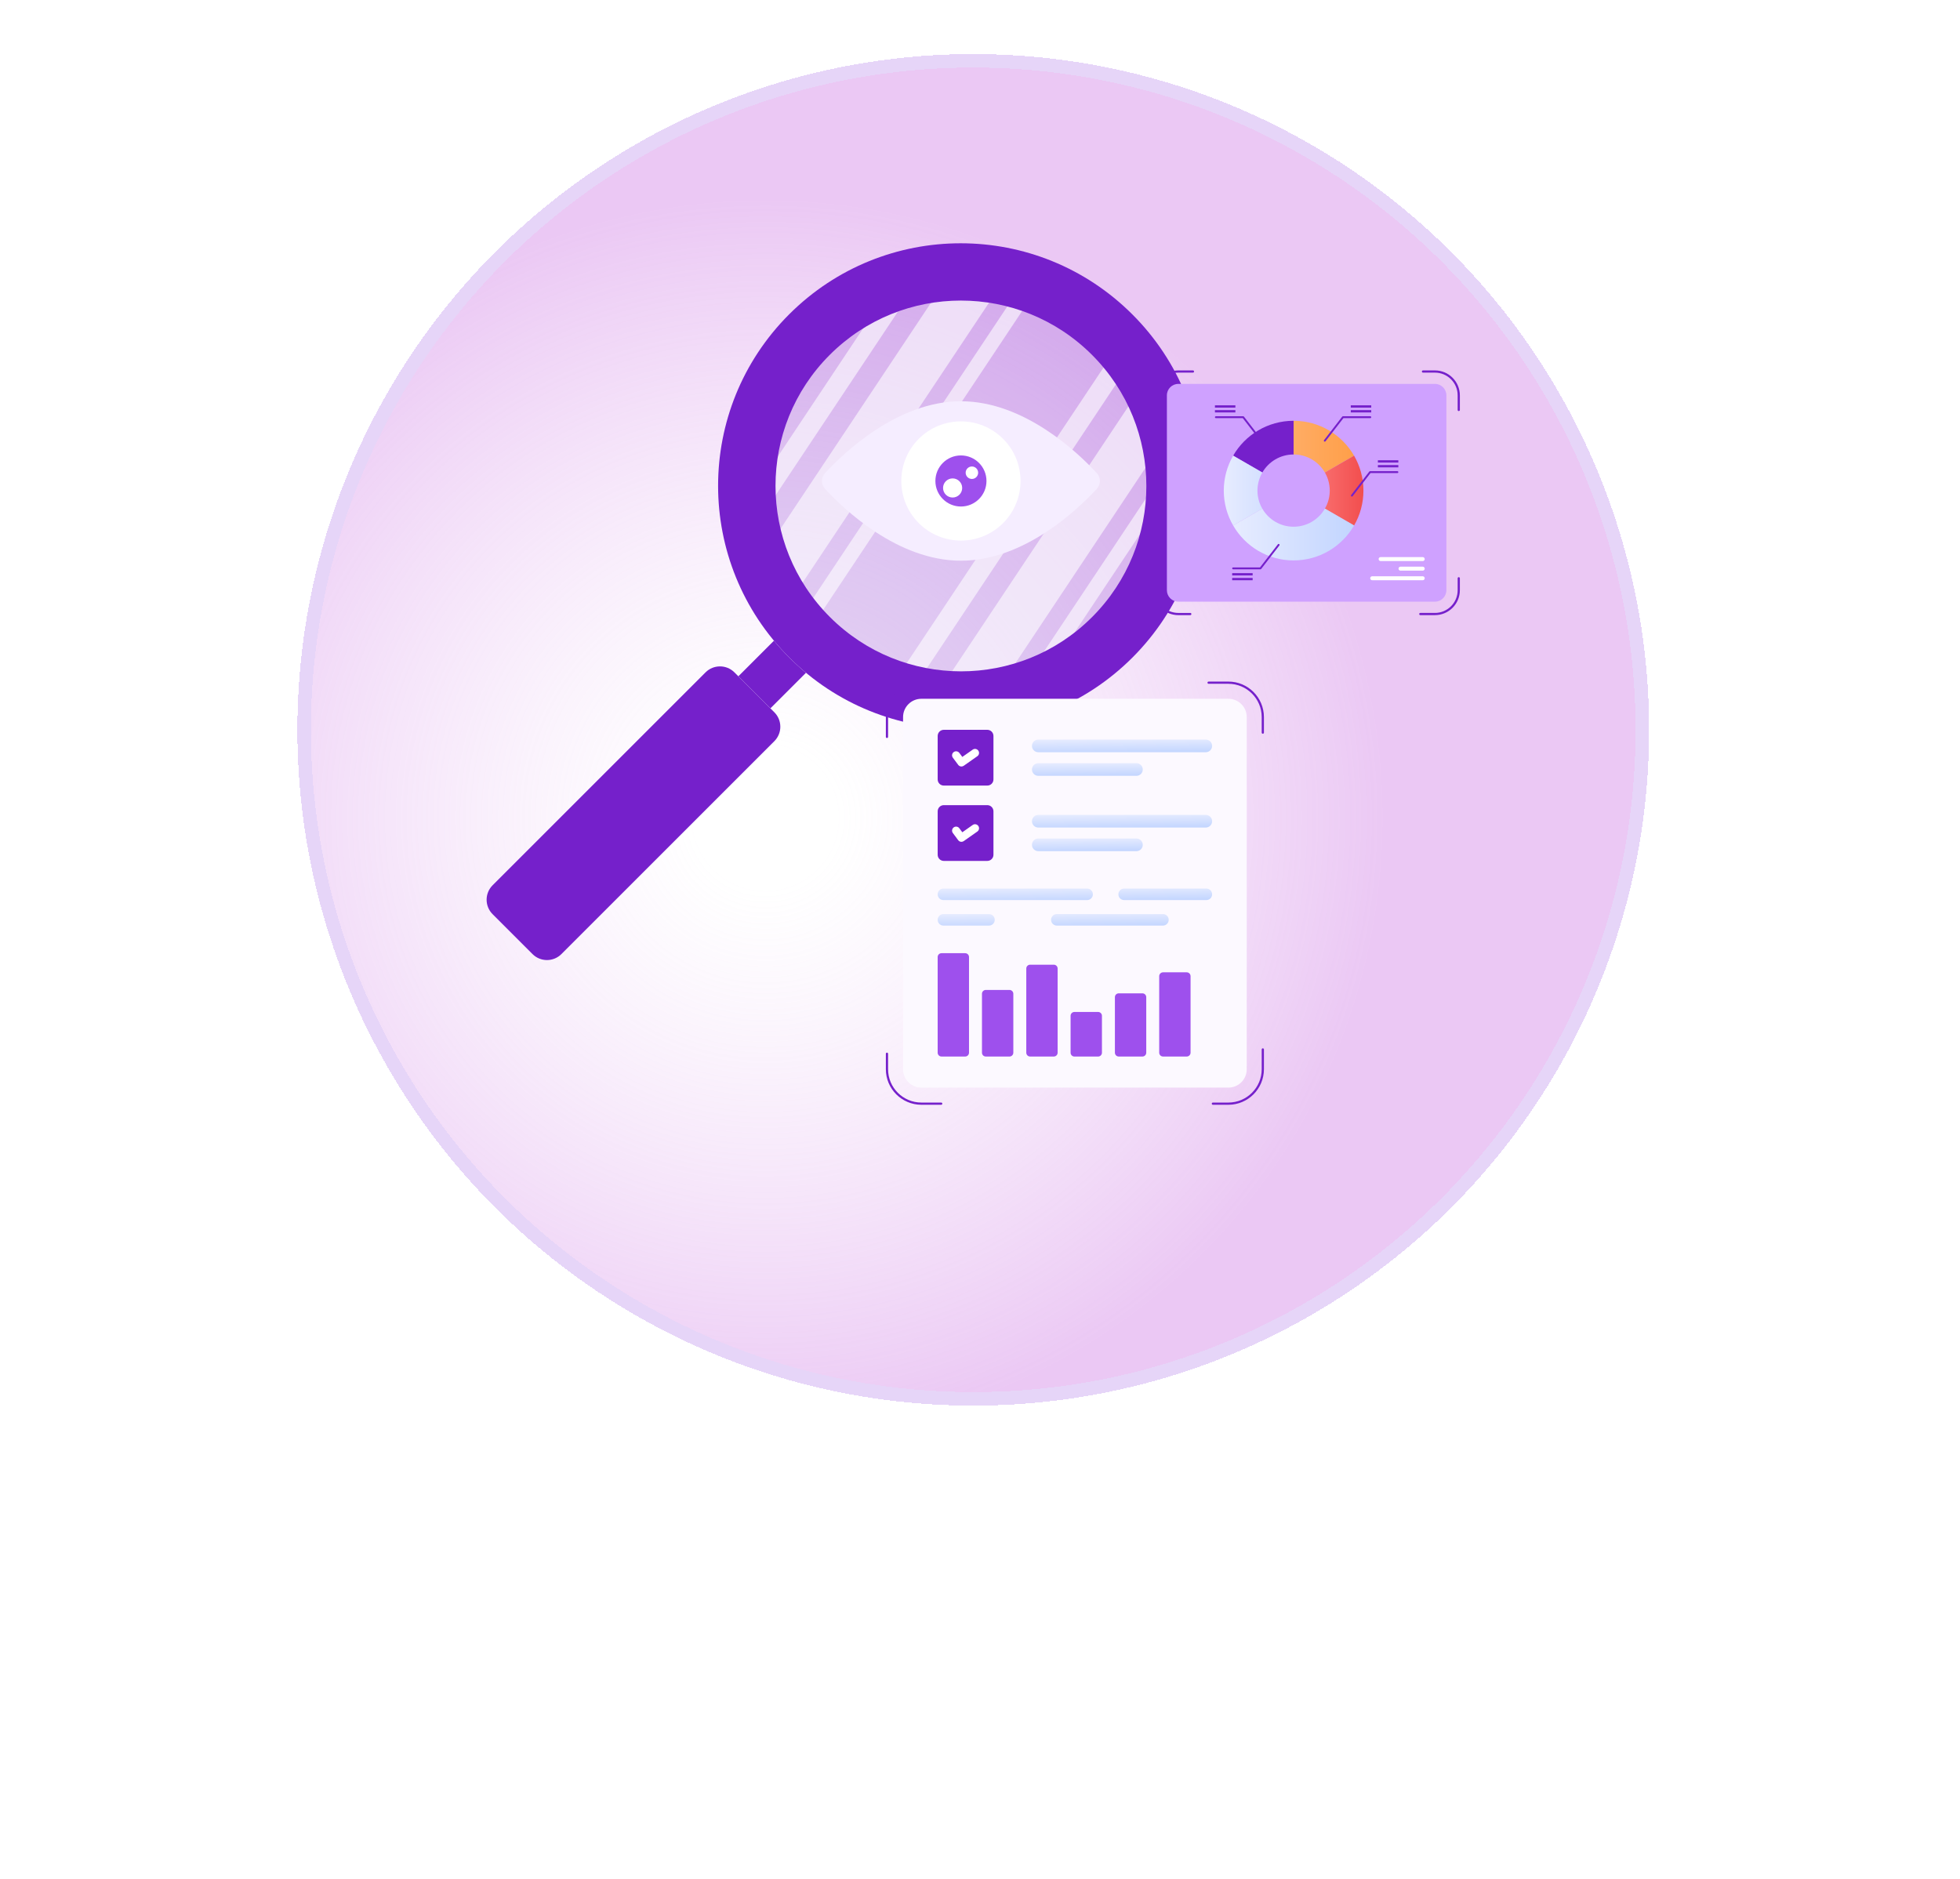 <svg width="145" height="139" viewBox="0 0 145 139" fill="none" xmlns="http://www.w3.org/2000/svg">
<path d="M10.425 129.932C10.425 133.012 8.409 135.168 5.539 135.168C2.683 135.168 0.695 133.012 0.695 129.932C0.695 126.866 2.697 124.696 5.553 124.696C8.423 124.696 10.425 126.852 10.425 129.932ZM8.983 129.932C8.983 127.58 7.611 126.026 5.553 126.026C3.495 126.026 2.137 127.58 2.137 129.932C2.137 132.284 3.495 133.852 5.553 133.852C7.611 133.852 8.983 132.27 8.983 129.932ZM11.956 138.066V128.154H13.146L13.244 129.386C13.706 128.448 14.63 127.958 15.722 127.958C17.682 127.958 18.9 129.428 18.9 131.528C18.9 133.614 17.752 135.182 15.722 135.182C14.63 135.182 13.72 134.72 13.272 133.88V138.066H11.956ZM13.286 131.584C13.286 132.984 14.098 133.992 15.442 133.992C16.786 133.992 17.584 132.984 17.584 131.584C17.584 130.17 16.786 129.162 15.442 129.162C14.098 129.162 13.286 130.156 13.286 131.584ZM22.214 135H20.898V129.26H19.554V128.154H20.898V126.012H22.214V128.154H23.558V129.26H22.214V135ZM25.383 126.53C24.907 126.53 24.515 126.138 24.515 125.662C24.515 125.172 24.907 124.794 25.383 124.794C25.859 124.794 26.251 125.172 26.251 125.662C26.251 126.138 25.859 126.53 25.383 126.53ZM24.739 135V128.154H26.055V135H24.739ZM29.282 135H27.966V128.154H29.142L29.268 129.05C29.618 128.406 30.346 127.958 31.312 127.958C32.376 127.958 33.132 128.49 33.482 129.344C33.804 128.49 34.63 127.958 35.694 127.958C37.262 127.958 38.214 128.938 38.214 130.52V135H36.926V130.842C36.926 129.764 36.324 129.148 35.4 129.148C34.406 129.148 33.748 129.848 33.748 130.94V135H32.446V130.828C32.446 129.75 31.858 129.162 30.934 129.162C29.94 129.162 29.282 129.848 29.282 130.94V135ZM40.682 126.53C40.206 126.53 39.814 126.138 39.814 125.662C39.814 125.172 40.206 124.794 40.682 124.794C41.158 124.794 41.55 125.172 41.55 125.662C41.55 126.138 41.158 126.53 40.682 126.53ZM40.038 135V128.154H41.354V135H40.038ZM48.178 135H42.844V133.936L46.541 129.26H42.844V128.154H48.178V129.232L44.455 133.894H48.178V135ZM51.665 135.168C50.195 135.168 49.327 134.342 49.327 133.096C49.327 131.836 50.265 131.052 51.875 130.926L54.031 130.758V130.562C54.031 129.414 53.345 129.008 52.421 129.008C51.315 129.008 50.685 129.498 50.685 130.324H49.537C49.537 128.896 50.713 127.958 52.477 127.958C54.171 127.958 55.319 128.854 55.319 130.702V135H54.199L54.059 133.894C53.709 134.678 52.771 135.168 51.665 135.168ZM52.043 134.146C53.289 134.146 54.045 133.334 54.045 132.046V131.682L52.295 131.822C51.133 131.934 50.657 132.382 50.657 133.054C50.657 133.782 51.189 134.146 52.043 134.146ZM58.964 135H57.648V129.26H56.304V128.154H57.648V126.012H58.964V128.154H60.308V129.26H58.964V135ZM62.133 126.53C61.657 126.53 61.265 126.138 61.265 125.662C61.265 125.172 61.657 124.794 62.133 124.794C62.609 124.794 63.001 125.172 63.001 125.662C63.001 126.138 62.609 126.53 62.133 126.53ZM61.489 135V128.154H62.805V135H61.489ZM64.268 131.57C64.268 129.456 65.78 127.972 67.838 127.972C69.882 127.972 71.394 129.456 71.394 131.57C71.394 133.684 69.882 135.168 67.838 135.168C65.78 135.168 64.268 133.684 64.268 131.57ZM65.598 131.57C65.598 132.998 66.508 133.992 67.838 133.992C69.154 133.992 70.078 132.998 70.078 131.57C70.078 130.142 69.154 129.148 67.838 129.148C66.508 129.148 65.598 130.142 65.598 131.57ZM74.166 135H72.85V128.154H74.04L74.18 129.204C74.614 128.42 75.482 127.958 76.448 127.958C78.254 127.958 79.08 129.064 79.08 130.814V135H77.764V131.108C77.764 129.722 77.12 129.162 76.112 129.162C74.88 129.162 74.166 130.044 74.166 131.374V135ZM91.531 135L90.734 134.09C89.95 134.79 88.871 135.182 87.597 135.182C85.427 135.182 83.999 134.062 83.999 132.368C83.999 131.122 84.797 130.128 86.478 129.26C85.609 128.266 85.287 127.65 85.287 126.894C85.287 125.62 86.281 124.71 87.71 124.71C89.096 124.71 90.047 125.564 90.047 126.81C90.047 127.818 89.529 128.602 88.228 129.484L90.65 132.242C90.874 131.696 90.999 131.024 90.999 130.268H92.273C92.273 131.416 91.993 132.424 91.504 133.208L93.072 135H91.531ZM86.534 126.88C86.534 127.412 86.772 127.832 87.555 128.728C88.409 128.21 88.816 127.594 88.816 126.838C88.816 126.18 88.395 125.774 87.695 125.774C86.981 125.774 86.534 126.208 86.534 126.88ZM85.371 132.27C85.371 133.376 86.254 134.048 87.724 134.048C88.662 134.048 89.418 133.768 89.978 133.222L87.135 130.002C85.876 130.702 85.371 131.36 85.371 132.27ZM99.07 124.878V135H97.698V124.878H99.07ZM102.522 135H101.206V128.154H102.396L102.536 129.204C102.97 128.42 103.838 127.958 104.804 127.958C106.61 127.958 107.436 129.064 107.436 130.814V135H106.12V131.108C106.12 129.722 105.476 129.162 104.468 129.162C103.236 129.162 102.522 130.044 102.522 131.374V135ZM108.617 133.012H109.877C109.877 133.712 110.409 134.132 111.277 134.132C112.201 134.132 112.733 133.754 112.733 133.124C112.733 132.662 112.509 132.382 111.795 132.2L110.591 131.92C109.373 131.626 108.799 131.024 108.799 130.016C108.799 128.756 109.863 127.958 111.375 127.958C112.873 127.958 113.853 128.798 113.881 130.1H112.621C112.593 129.414 112.131 128.98 111.333 128.98C110.507 128.98 110.045 129.344 110.045 129.974C110.045 130.436 110.381 130.744 111.053 130.912L112.257 131.206C113.419 131.486 113.993 132.018 113.993 133.04C113.993 134.342 112.873 135.168 111.249 135.168C109.639 135.168 108.617 134.314 108.617 133.012ZM116.096 126.53C115.62 126.53 115.228 126.138 115.228 125.662C115.228 125.172 115.62 124.794 116.096 124.794C116.572 124.794 116.964 125.172 116.964 125.662C116.964 126.138 116.572 126.53 116.096 126.53ZM115.452 135V128.154H116.768V135H115.452ZM118.245 131.402C118.245 129.47 119.491 127.958 121.479 127.958C122.585 127.958 123.439 128.462 123.873 129.316L123.971 128.154H125.147V134.72C125.147 136.876 123.817 138.248 121.717 138.248C119.855 138.248 118.581 137.198 118.329 135.462H119.645C119.813 136.47 120.569 137.058 121.717 137.058C123.005 137.058 123.845 136.218 123.845 134.916V133.544C123.397 134.342 122.501 134.818 121.423 134.818C119.477 134.818 118.245 133.32 118.245 131.402ZM119.561 131.374C119.561 132.662 120.359 133.67 121.647 133.67C122.977 133.67 123.789 132.718 123.789 131.374C123.789 130.058 123.005 129.106 121.661 129.106C120.345 129.106 119.561 130.114 119.561 131.374ZM128.362 134.986H127.046V124.696H128.362V129.204C128.796 128.462 129.622 127.958 130.686 127.958C132.436 127.958 133.276 129.064 133.276 130.814V135H131.96V131.108C131.96 129.722 131.302 129.162 130.322 129.162C129.048 129.162 128.362 130.086 128.362 131.262V134.986ZM137.03 135H135.714V129.26H134.37V128.154H135.714V126.012H137.03V128.154H138.374V129.26H137.03V135ZM138.996 133.012H140.256C140.256 133.712 140.788 134.132 141.656 134.132C142.58 134.132 143.112 133.754 143.112 133.124C143.112 132.662 142.888 132.382 142.174 132.2L140.97 131.92C139.752 131.626 139.178 131.024 139.178 130.016C139.178 128.756 140.242 127.958 141.754 127.958C143.252 127.958 144.232 128.798 144.26 130.1H143C142.972 129.414 142.51 128.98 141.712 128.98C140.886 128.98 140.424 129.344 140.424 129.974C140.424 130.436 140.76 130.744 141.432 130.912L142.636 131.206C143.798 131.486 144.372 132.018 144.372 133.04C144.372 134.342 143.252 135.168 141.628 135.168C140.018 135.168 138.996 134.314 138.996 133.012Z" fill="white"/>
<g filter="url(#filter0_d_898_102)">
<circle cx="72" cy="50" r="50" fill="url(#paint0_radial_898_102)" shape-rendering="crispEdges"/>
<circle cx="72" cy="50" r="49.5" stroke="#E6D5F8" shape-rendering="crispEdges"/>
</g>
<path opacity="0.2" d="M81.823 46.779C75.891 52.711 66.277 52.711 60.346 46.779C54.406 40.838 54.406 31.224 60.336 25.294C66.268 19.363 75.881 19.363 81.823 25.302C87.752 31.234 87.752 40.848 81.823 46.779Z" fill="#7520CB"/>
<path d="M59.625 49.779L56.996 52.409L54.624 50.038L57.256 47.406C57.612 47.835 57.989 48.251 58.392 48.653C58.79 49.051 59.202 49.425 59.625 49.779Z" fill="#7520CB"/>
<path d="M41.534 70.591L57.285 54.84C57.876 54.249 57.876 53.291 57.285 52.7L54.334 49.749C53.743 49.158 52.785 49.158 52.194 49.749L36.443 65.5C35.852 66.091 35.852 67.049 36.443 67.64L39.394 70.591C39.985 71.182 40.943 71.182 41.534 70.591Z" fill="#7520CB"/>
<g opacity="0.6">
<path d="M67.636 21.239L56.1 38.565C55.971 37.802 55.902 37.031 55.891 36.259L65.43 21.929C66.149 21.641 66.887 21.41 67.636 21.239Z" fill="white"/>
<path d="M76.415 21.813L60.02 46.442C59.758 46.163 59.507 45.877 59.27 45.583L75.333 21.454C75.696 21.558 76.058 21.679 76.415 21.813Z" fill="white"/>
<path d="M74.01 21.131L58.46 44.486C57.674 43.318 57.07 42.065 56.646 40.768L69.878 20.893C71.256 20.786 72.647 20.864 74.01 21.131Z" fill="white"/>
<path d="M83.403 27.161L67.644 50.835C67.148 50.721 66.658 50.581 66.176 50.416L82.45 25.972C82.792 26.356 83.109 26.752 83.403 27.161Z" fill="white"/>
<path d="M86.258 36.637L77.483 49.818C76.901 50.089 76.305 50.32 75.698 50.512L86.212 34.722C86.268 35.36 86.283 35.999 86.258 36.637Z" fill="white"/>
<path d="M85.928 32.832L73.852 50.972C72.399 51.243 70.916 51.297 69.452 51.139L84.385 28.707C85.107 30.014 85.622 31.405 85.928 32.832Z" fill="white"/>
</g>
<path d="M83.777 23.268C76.755 16.246 65.392 16.246 58.381 23.257C51.37 30.267 51.37 41.63 58.392 48.652C65.403 55.663 76.766 55.663 83.777 48.652C90.788 41.642 90.788 30.278 83.777 23.268ZM61.394 45.651C56.033 40.291 56.033 31.607 61.383 26.258C66.743 20.898 75.426 20.898 80.787 26.258C86.147 31.619 86.147 40.302 80.787 45.662C75.437 51.011 66.754 51.011 61.394 45.651Z" fill="#7520CB"/>
<path d="M65.618 54.605C65.573 54.605 65.536 54.569 65.536 54.524V53.057C65.536 51.608 66.715 50.43 68.164 50.43H69.313C69.358 50.43 69.394 50.466 69.394 50.511C69.394 50.556 69.358 50.593 69.313 50.593H68.164C66.805 50.593 65.699 51.698 65.699 53.057V54.524C65.699 54.569 65.663 54.605 65.618 54.605Z" fill="#7520CB"/>
<path d="M93.423 54.288C93.378 54.288 93.341 54.251 93.341 54.206V53.057C93.341 51.698 92.236 50.593 90.877 50.593H89.41C89.365 50.593 89.329 50.556 89.329 50.511C89.329 50.466 89.365 50.43 89.41 50.43H90.877C92.326 50.43 93.504 51.608 93.504 53.057V54.206C93.504 54.251 93.468 54.288 93.423 54.288Z" fill="#7520CB"/>
<path d="M90.877 81.741H89.728C89.683 81.741 89.646 81.705 89.646 81.66C89.646 81.615 89.683 81.578 89.728 81.578H90.877C92.236 81.578 93.341 80.473 93.341 79.114V77.647C93.341 77.602 93.378 77.565 93.423 77.565C93.468 77.565 93.504 77.602 93.504 77.647V79.114C93.504 80.562 92.326 81.741 90.877 81.741Z" fill="#7520CB"/>
<path d="M69.631 81.741H68.164C66.715 81.741 65.536 80.562 65.536 79.114V77.964C65.536 77.919 65.573 77.883 65.618 77.883C65.663 77.883 65.699 77.919 65.699 77.964V79.114C65.699 80.472 66.805 81.578 68.164 81.578H69.631C69.676 81.578 69.712 81.614 69.712 81.659C69.712 81.704 69.676 81.741 69.631 81.741Z" fill="#7520CB"/>
<path d="M92.233 53.058V79.114C92.233 79.863 91.626 80.47 90.877 80.47H68.164C67.415 80.47 66.808 79.863 66.808 79.114V53.058C66.808 52.309 67.415 51.702 68.164 51.702H90.877C91.626 51.702 92.233 52.309 92.233 53.058Z" fill="#FCF9FF"/>
<path d="M73.495 54.453V57.669C73.495 57.921 73.291 58.124 73.04 58.124H69.823C69.572 58.124 69.369 57.921 69.369 57.669V54.453C69.369 54.202 69.572 53.998 69.823 53.998H73.04C73.291 53.998 73.495 54.202 73.495 54.453Z" fill="#7520CB"/>
<path d="M89.672 55.188C89.672 55.447 89.463 55.656 89.204 55.656H76.811C76.553 55.656 76.344 55.447 76.344 55.188C76.344 54.93 76.553 54.721 76.811 54.721H89.204C89.463 54.721 89.672 54.93 89.672 55.188Z" fill="url(#paint1_linear_898_102)"/>
<path d="M84.542 56.934C84.542 57.193 84.332 57.402 84.074 57.402H76.811C76.553 57.402 76.344 57.193 76.344 56.934C76.344 56.676 76.553 56.467 76.811 56.467H84.074C84.332 56.467 84.542 56.676 84.542 56.934Z" fill="url(#paint2_linear_898_102)"/>
<path d="M73.495 60.027V63.244C73.495 63.495 73.291 63.698 73.04 63.698H69.823C69.572 63.698 69.369 63.495 69.369 63.244V60.027C69.369 59.776 69.572 59.572 69.823 59.572H73.04C73.291 59.572 73.495 59.776 73.495 60.027Z" fill="#7520CB"/>
<path d="M89.672 60.762C89.672 61.02 89.463 61.229 89.204 61.229H76.811C76.553 61.229 76.344 61.02 76.344 60.762C76.344 60.503 76.553 60.294 76.811 60.294H89.204C89.463 60.294 89.672 60.503 89.672 60.762Z" fill="url(#paint3_linear_898_102)"/>
<path d="M84.542 62.509C84.542 62.767 84.332 62.976 84.074 62.976H76.811C76.553 62.976 76.344 62.767 76.344 62.509C76.344 62.25 76.553 62.041 76.811 62.041H84.074C84.332 62.041 84.542 62.25 84.542 62.509Z" fill="url(#paint4_linear_898_102)"/>
<path d="M80.425 65.743H69.794C69.559 65.743 69.368 65.934 69.368 66.17C69.368 66.405 69.559 66.596 69.794 66.596H80.425C80.66 66.596 80.851 66.405 80.851 66.17C80.851 65.934 80.66 65.743 80.425 65.743Z" fill="url(#paint5_linear_898_102)"/>
<path d="M82.738 66.17C82.738 66.405 82.929 66.596 83.165 66.596H89.246C89.481 66.596 89.672 66.405 89.672 66.17C89.672 65.934 89.481 65.743 89.246 65.743H83.165C82.929 65.743 82.738 65.934 82.738 66.17Z" fill="url(#paint6_linear_898_102)"/>
<path d="M73.165 67.63H69.794C69.559 67.63 69.368 67.821 69.368 68.056C69.368 68.292 69.559 68.483 69.794 68.483H73.165C73.4 68.483 73.591 68.292 73.591 68.056C73.591 67.821 73.4 67.63 73.165 67.63Z" fill="url(#paint7_linear_898_102)"/>
<path d="M86.034 67.63H78.185C77.949 67.63 77.758 67.821 77.758 68.056C77.758 68.292 77.949 68.483 78.185 68.483H86.034C86.269 68.483 86.46 68.292 86.46 68.056C86.46 67.821 86.269 67.63 86.034 67.63Z" fill="url(#paint8_linear_898_102)"/>
<path d="M71.687 70.81V77.888C71.687 78.045 71.56 78.172 71.403 78.172H69.652C69.495 78.172 69.368 78.045 69.368 77.888V70.81C69.368 70.653 69.495 70.526 69.652 70.526H71.403C71.56 70.526 71.687 70.653 71.687 70.81Z" fill="#9E50ED"/>
<path d="M74.965 73.529V77.888C74.965 78.045 74.838 78.172 74.681 78.172H72.93C72.773 78.172 72.646 78.045 72.646 77.888V73.529C72.646 73.372 72.773 73.245 72.93 73.245H74.681C74.838 73.245 74.965 73.372 74.965 73.529Z" fill="#9E50ED"/>
<path d="M78.243 71.661V77.888C78.243 78.045 78.116 78.172 77.959 78.172H76.208C76.051 78.172 75.924 78.045 75.924 77.888V71.661C75.924 71.504 76.051 71.377 76.208 71.377H77.959C78.116 71.377 78.243 71.504 78.243 71.661Z" fill="#9E50ED"/>
<path d="M81.521 75.158V77.889C81.521 78.046 81.394 78.173 81.237 78.173H79.486C79.329 78.173 79.202 78.046 79.202 77.889V75.158C79.202 75.001 79.329 74.874 79.486 74.874H81.237C81.394 74.874 81.521 75.001 81.521 75.158Z" fill="#9E50ED"/>
<path d="M84.799 73.78V77.888C84.799 78.045 84.672 78.172 84.515 78.172H82.764C82.607 78.172 82.48 78.045 82.48 77.888V73.78C82.48 73.623 82.607 73.496 82.764 73.496H84.515C84.672 73.496 84.799 73.623 84.799 73.78Z" fill="#9E50ED"/>
<path d="M88.077 72.225V77.888C88.077 78.045 87.95 78.172 87.793 78.172H86.042C85.885 78.172 85.758 78.045 85.758 77.888V72.225C85.758 72.069 85.885 71.941 86.042 71.941H87.793C87.95 71.941 88.077 72.069 88.077 72.225Z" fill="#9E50ED"/>
<path d="M71.126 56.713C71.036 56.713 70.946 56.671 70.888 56.593L70.493 56.063C70.394 55.931 70.422 55.745 70.553 55.647C70.685 55.548 70.872 55.576 70.97 55.707L71.192 56.005L71.961 55.465C72.095 55.371 72.281 55.403 72.375 55.538C72.47 55.672 72.437 55.858 72.303 55.952L71.297 56.659C71.245 56.695 71.186 56.713 71.126 56.713Z" fill="white"/>
<path d="M71.126 62.286C71.036 62.286 70.946 62.245 70.888 62.166L70.493 61.636C70.394 61.505 70.422 61.318 70.553 61.22C70.685 61.122 70.872 61.149 70.97 61.281L71.192 61.579L71.961 61.038C72.095 60.944 72.281 60.977 72.375 61.111C72.47 61.245 72.437 61.431 72.303 61.525L71.297 62.232C71.245 62.269 71.186 62.286 71.126 62.286Z" fill="white"/>
<path d="M81.142 35.005C81.446 35.335 81.446 35.84 81.142 36.17C79.77 37.659 75.788 41.486 71.089 41.486C66.39 41.486 62.408 37.659 61.036 36.17C60.732 35.84 60.732 35.335 61.036 35.005C62.408 33.516 66.39 29.689 71.089 29.689C75.788 29.689 79.77 33.516 81.142 35.005Z" fill="#F5EDFF"/>
<path d="M74.207 38.705C75.929 36.983 75.929 34.191 74.207 32.469C72.485 30.747 69.693 30.747 67.971 32.469C66.249 34.191 66.249 36.983 67.971 38.705C69.693 40.427 72.485 40.427 74.207 38.705Z" fill="white"/>
<path d="M71.089 37.477C72.133 37.477 72.979 36.631 72.979 35.587C72.979 34.543 72.133 33.697 71.089 33.697C70.046 33.697 69.2 34.543 69.2 35.587C69.2 36.631 70.046 37.477 71.089 37.477Z" fill="#9E50ED"/>
<path d="M70.475 36.811C70.865 36.811 71.182 36.495 71.182 36.104C71.182 35.713 70.865 35.397 70.475 35.397C70.084 35.397 69.767 35.713 69.767 36.104C69.767 36.495 70.084 36.811 70.475 36.811Z" fill="white"/>
<path d="M71.901 35.438C72.156 35.438 72.363 35.231 72.363 34.976C72.363 34.721 72.156 34.515 71.901 34.515C71.646 34.515 71.439 34.721 71.439 34.976C71.439 35.231 71.646 35.438 71.901 35.438Z" fill="white"/>
<path d="M85.41 30.217C85.365 30.217 85.329 30.18 85.329 30.135V29.252C85.329 28.235 86.156 27.407 87.173 27.407H88.254C88.299 27.407 88.336 27.444 88.336 27.489C88.336 27.534 88.299 27.57 88.254 27.57H87.173C86.246 27.57 85.492 28.324 85.492 29.252V30.135C85.492 30.18 85.455 30.217 85.41 30.217Z" fill="#7520CB"/>
<path d="M107.918 30.414C107.873 30.414 107.837 30.378 107.837 30.333V29.252C107.837 28.324 107.083 27.57 106.155 27.57H105.272C105.227 27.57 105.19 27.534 105.19 27.489C105.19 27.444 105.227 27.407 105.272 27.407H106.155C107.172 27.407 108 28.235 108 29.252V30.333C108 30.378 107.963 30.414 107.918 30.414Z" fill="#7520CB"/>
<path d="M106.155 45.513H105.074C105.029 45.513 104.993 45.477 104.993 45.432C104.993 45.387 105.029 45.35 105.074 45.35H106.155C107.083 45.35 107.837 44.596 107.837 43.669V42.786C107.837 42.741 107.873 42.704 107.918 42.704C107.963 42.704 108 42.741 108 42.786V43.669C108 44.686 107.172 45.513 106.155 45.513Z" fill="#7520CB"/>
<path d="M88.057 45.514H87.173C86.156 45.514 85.329 44.686 85.329 43.669V42.588C85.329 42.543 85.365 42.507 85.41 42.507C85.455 42.507 85.492 42.543 85.492 42.588V43.669C85.492 44.596 86.246 45.351 87.173 45.351H88.057C88.102 45.351 88.138 45.387 88.138 45.432C88.138 45.477 88.102 45.514 88.057 45.514Z" fill="#7520CB"/>
<path d="M107.003 29.252V43.669C107.003 44.137 106.624 44.517 106.156 44.517H87.173C86.705 44.517 86.326 44.137 86.326 43.669V29.252C86.326 28.784 86.705 28.404 87.173 28.404H106.156C106.624 28.404 107.003 28.784 107.003 29.252Z" fill="#CFA1FF"/>
<path d="M95.7 31.133V33.626C94.712 33.626 93.849 34.162 93.387 34.96L91.229 33.714C91.675 32.942 92.315 32.297 93.083 31.845C93.851 31.393 94.746 31.133 95.7 31.133Z" fill="#7520CB"/>
<path d="M100.173 33.714L98.014 34.96C97.551 34.162 96.688 33.626 95.7 33.626V31.133C97.612 31.133 99.279 32.171 100.173 33.714Z" fill="url(#paint9_linear_898_102)"/>
<path d="M100.866 36.298C100.866 37.239 100.614 38.12 100.175 38.88L98.016 37.633C98.244 37.24 98.374 36.786 98.374 36.3C98.374 35.811 98.242 35.354 98.014 34.961L100.173 33.715C100.613 34.475 100.866 35.357 100.866 36.298Z" fill="url(#paint10_linear_898_102)"/>
<path d="M93.027 36.3C93.027 36.786 93.157 37.242 93.384 37.634L91.227 38.88C90.787 38.12 90.535 37.239 90.535 36.298C90.535 35.357 90.789 34.475 91.229 33.715L93.387 34.961C93.158 35.354 93.027 35.811 93.027 36.3Z" fill="url(#paint11_linear_898_102)"/>
<path d="M100.175 38.88C99.281 40.424 97.614 41.465 95.7 41.465V41.466C93.787 41.466 92.119 40.426 91.227 38.88L93.384 37.634C93.845 38.434 94.709 38.972 95.7 38.972C96.69 38.972 97.555 38.433 98.016 37.633L100.175 38.88Z" fill="url(#paint12_linear_898_102)"/>
<path d="M100.011 36.741C99.997 36.741 99.982 36.736 99.969 36.726C99.939 36.703 99.933 36.659 99.957 36.629L101.302 34.889C101.315 34.872 101.335 34.862 101.356 34.862H103.38C103.418 34.862 103.449 34.893 103.449 34.932C103.449 34.97 103.418 35.001 103.38 35.001H101.39L100.066 36.714C100.053 36.731 100.032 36.741 100.011 36.741Z" fill="#7520CB"/>
<path d="M103.449 34.054H101.935V34.224H103.449V34.054Z" fill="#7520CB"/>
<path d="M103.449 34.41H101.935V34.58H103.449V34.41Z" fill="#7520CB"/>
<path d="M98.006 32.677C97.991 32.677 97.976 32.672 97.964 32.663C97.933 32.639 97.928 32.596 97.951 32.566L99.296 30.826C99.309 30.809 99.33 30.799 99.351 30.799H101.375C101.413 30.799 101.444 30.83 101.444 30.868C101.444 30.906 101.413 30.937 101.375 30.937H99.385L98.061 32.65C98.047 32.668 98.027 32.677 98.006 32.677Z" fill="#7520CB"/>
<path d="M101.444 29.989H99.93V30.159H101.444V29.989Z" fill="#7520CB"/>
<path d="M101.444 30.346H99.93V30.515H101.444V30.346Z" fill="#7520CB"/>
<path d="M93.318 32.677C93.332 32.677 93.347 32.672 93.36 32.663C93.39 32.639 93.396 32.596 93.373 32.566L92.027 30.826C92.014 30.809 91.994 30.799 91.973 30.799H89.949C89.911 30.799 89.88 30.83 89.88 30.868C89.88 30.906 89.911 30.937 89.949 30.937H91.939L93.263 32.65C93.277 32.668 93.297 32.677 93.318 32.677Z" fill="#7520CB"/>
<path d="M91.394 29.989H89.88V30.159H91.394V29.989Z" fill="#7520CB"/>
<path d="M91.394 30.346H89.88V30.515H91.394V30.346Z" fill="#7520CB"/>
<path d="M94.594 40.244C94.608 40.244 94.623 40.249 94.636 40.259C94.666 40.282 94.672 40.325 94.648 40.356L93.303 42.096C93.29 42.112 93.27 42.123 93.248 42.123H91.225C91.187 42.123 91.156 42.092 91.156 42.053C91.156 42.015 91.187 41.984 91.225 41.984H93.214L94.539 40.271C94.552 40.253 94.573 40.244 94.594 40.244Z" fill="#7520CB"/>
<path d="M92.67 42.762H91.156V42.931H92.67V42.762Z" fill="#7520CB"/>
<path d="M92.67 42.406H91.156V42.576H92.67V42.406Z" fill="#7520CB"/>
<path d="M105.399 42.785C105.399 42.866 105.333 42.932 105.252 42.932H101.514C101.433 42.932 101.367 42.866 101.367 42.785C101.367 42.703 101.433 42.638 101.514 42.638H105.252C105.333 42.638 105.399 42.703 105.399 42.785Z" fill="white"/>
<path d="M105.399 42.075C105.399 42.156 105.333 42.222 105.252 42.222H103.609C103.528 42.222 103.462 42.156 103.462 42.075C103.462 41.993 103.528 41.928 103.609 41.928H105.252C105.333 41.928 105.399 41.993 105.399 42.075Z" fill="white"/>
<path d="M105.399 41.366C105.399 41.447 105.333 41.513 105.252 41.513H102.137C102.056 41.513 101.99 41.447 101.99 41.366C101.99 41.285 102.056 41.219 102.137 41.219H105.252C105.333 41.219 105.399 41.285 105.399 41.366Z" fill="white"/>
<defs>
<filter id="filter0_d_898_102" x="18" y="0" width="108" height="108" filterUnits="userSpaceOnUse" color-interpolation-filters="sRGB">
<feFlood flood-opacity="0" result="BackgroundImageFix"/>
<feColorMatrix in="SourceAlpha" type="matrix" values="0 0 0 0 0 0 0 0 0 0 0 0 0 0 0 0 0 0 127 0" result="hardAlpha"/>
<feOffset dy="4"/>
<feGaussianBlur stdDeviation="2"/>
<feComposite in2="hardAlpha" operator="out"/>
<feColorMatrix type="matrix" values="0 0 0 0 0 0 0 0 0 0 0 0 0 0 0 0 0 0 0.12 0"/>
<feBlend mode="normal" in2="BackgroundImageFix" result="effect1_dropShadow_898_102"/>
<feBlend mode="normal" in="SourceGraphic" in2="effect1_dropShadow_898_102" result="shape"/>
</filter>
<radialGradient id="paint0_radial_898_102" cx="0" cy="0" r="1" gradientUnits="userSpaceOnUse" gradientTransform="translate(56.5 56.5) rotate(70.388) scale(46.179)">
<stop offset="0.114" stop-color="white" stop-opacity="0.6"/>
<stop offset="1" stop-color="#EBC8F4"/>
</radialGradient>
<linearGradient id="paint1_linear_898_102" x1="83.001" y1="54.647" x2="83.014" y2="55.73" gradientUnits="userSpaceOnUse">
<stop stop-color="#E7ECFF"/>
<stop offset="1" stop-color="#C2D5FF"/>
</linearGradient>
<linearGradient id="paint2_linear_898_102" x1="80.437" y1="56.423" x2="80.449" y2="57.446" gradientUnits="userSpaceOnUse">
<stop stop-color="#E7ECFF"/>
<stop offset="1" stop-color="#C2D5FF"/>
</linearGradient>
<linearGradient id="paint3_linear_898_102" x1="83.001" y1="60.22" x2="83.014" y2="61.303" gradientUnits="userSpaceOnUse">
<stop stop-color="#E7ECFF"/>
<stop offset="1" stop-color="#C2D5FF"/>
</linearGradient>
<linearGradient id="paint4_linear_898_102" x1="80.437" y1="61.998" x2="80.449" y2="63.02" gradientUnits="userSpaceOnUse">
<stop stop-color="#E7ECFF"/>
<stop offset="1" stop-color="#C2D5FF"/>
</linearGradient>
<linearGradient id="paint5_linear_898_102" x1="75.104" y1="65.68" x2="75.117" y2="66.764" gradientUnits="userSpaceOnUse">
<stop stop-color="#E7ECFF"/>
<stop offset="1" stop-color="#C2D5FF"/>
</linearGradient>
<linearGradient id="paint6_linear_898_102" x1="86.198" y1="65.549" x2="86.211" y2="66.632" gradientUnits="userSpaceOnUse">
<stop stop-color="#E7ECFF"/>
<stop offset="1" stop-color="#C2D5FF"/>
</linearGradient>
<linearGradient id="paint7_linear_898_102" x1="71.474" y1="67.61" x2="71.487" y2="68.693" gradientUnits="userSpaceOnUse">
<stop stop-color="#E7ECFF"/>
<stop offset="1" stop-color="#C2D5FF"/>
</linearGradient>
<linearGradient id="paint8_linear_898_102" x1="82.102" y1="67.484" x2="82.115" y2="68.568" gradientUnits="userSpaceOnUse">
<stop stop-color="#E7ECFF"/>
<stop offset="1" stop-color="#C2D5FF"/>
</linearGradient>
<linearGradient id="paint9_linear_898_102" x1="90.534" y1="33.046" x2="100.867" y2="33.046" gradientUnits="userSpaceOnUse">
<stop offset="2.2e-07" stop-color="#FFBB83"/>
<stop offset="1" stop-color="#FF9D45"/>
</linearGradient>
<linearGradient id="paint10_linear_898_102" x1="95.161" y1="36.297" x2="100.866" y2="36.297" gradientUnits="userSpaceOnUse">
<stop offset="3.2e-07" stop-color="#FF8888"/>
<stop offset="1" stop-color="#F24E4E"/>
</linearGradient>
<linearGradient id="paint11_linear_898_102" x1="90.535" y1="36.297" x2="96.238" y2="36.297" gradientUnits="userSpaceOnUse">
<stop stop-color="#E7ECFF"/>
<stop offset="1" stop-color="#C2D5FF"/>
</linearGradient>
<linearGradient id="paint12_linear_898_102" x1="91.227" y1="39.549" x2="100.175" y2="39.549" gradientUnits="userSpaceOnUse">
<stop stop-color="#E7ECFF"/>
<stop offset="1" stop-color="#C2D5FF"/>
</linearGradient>
</defs>
</svg>
